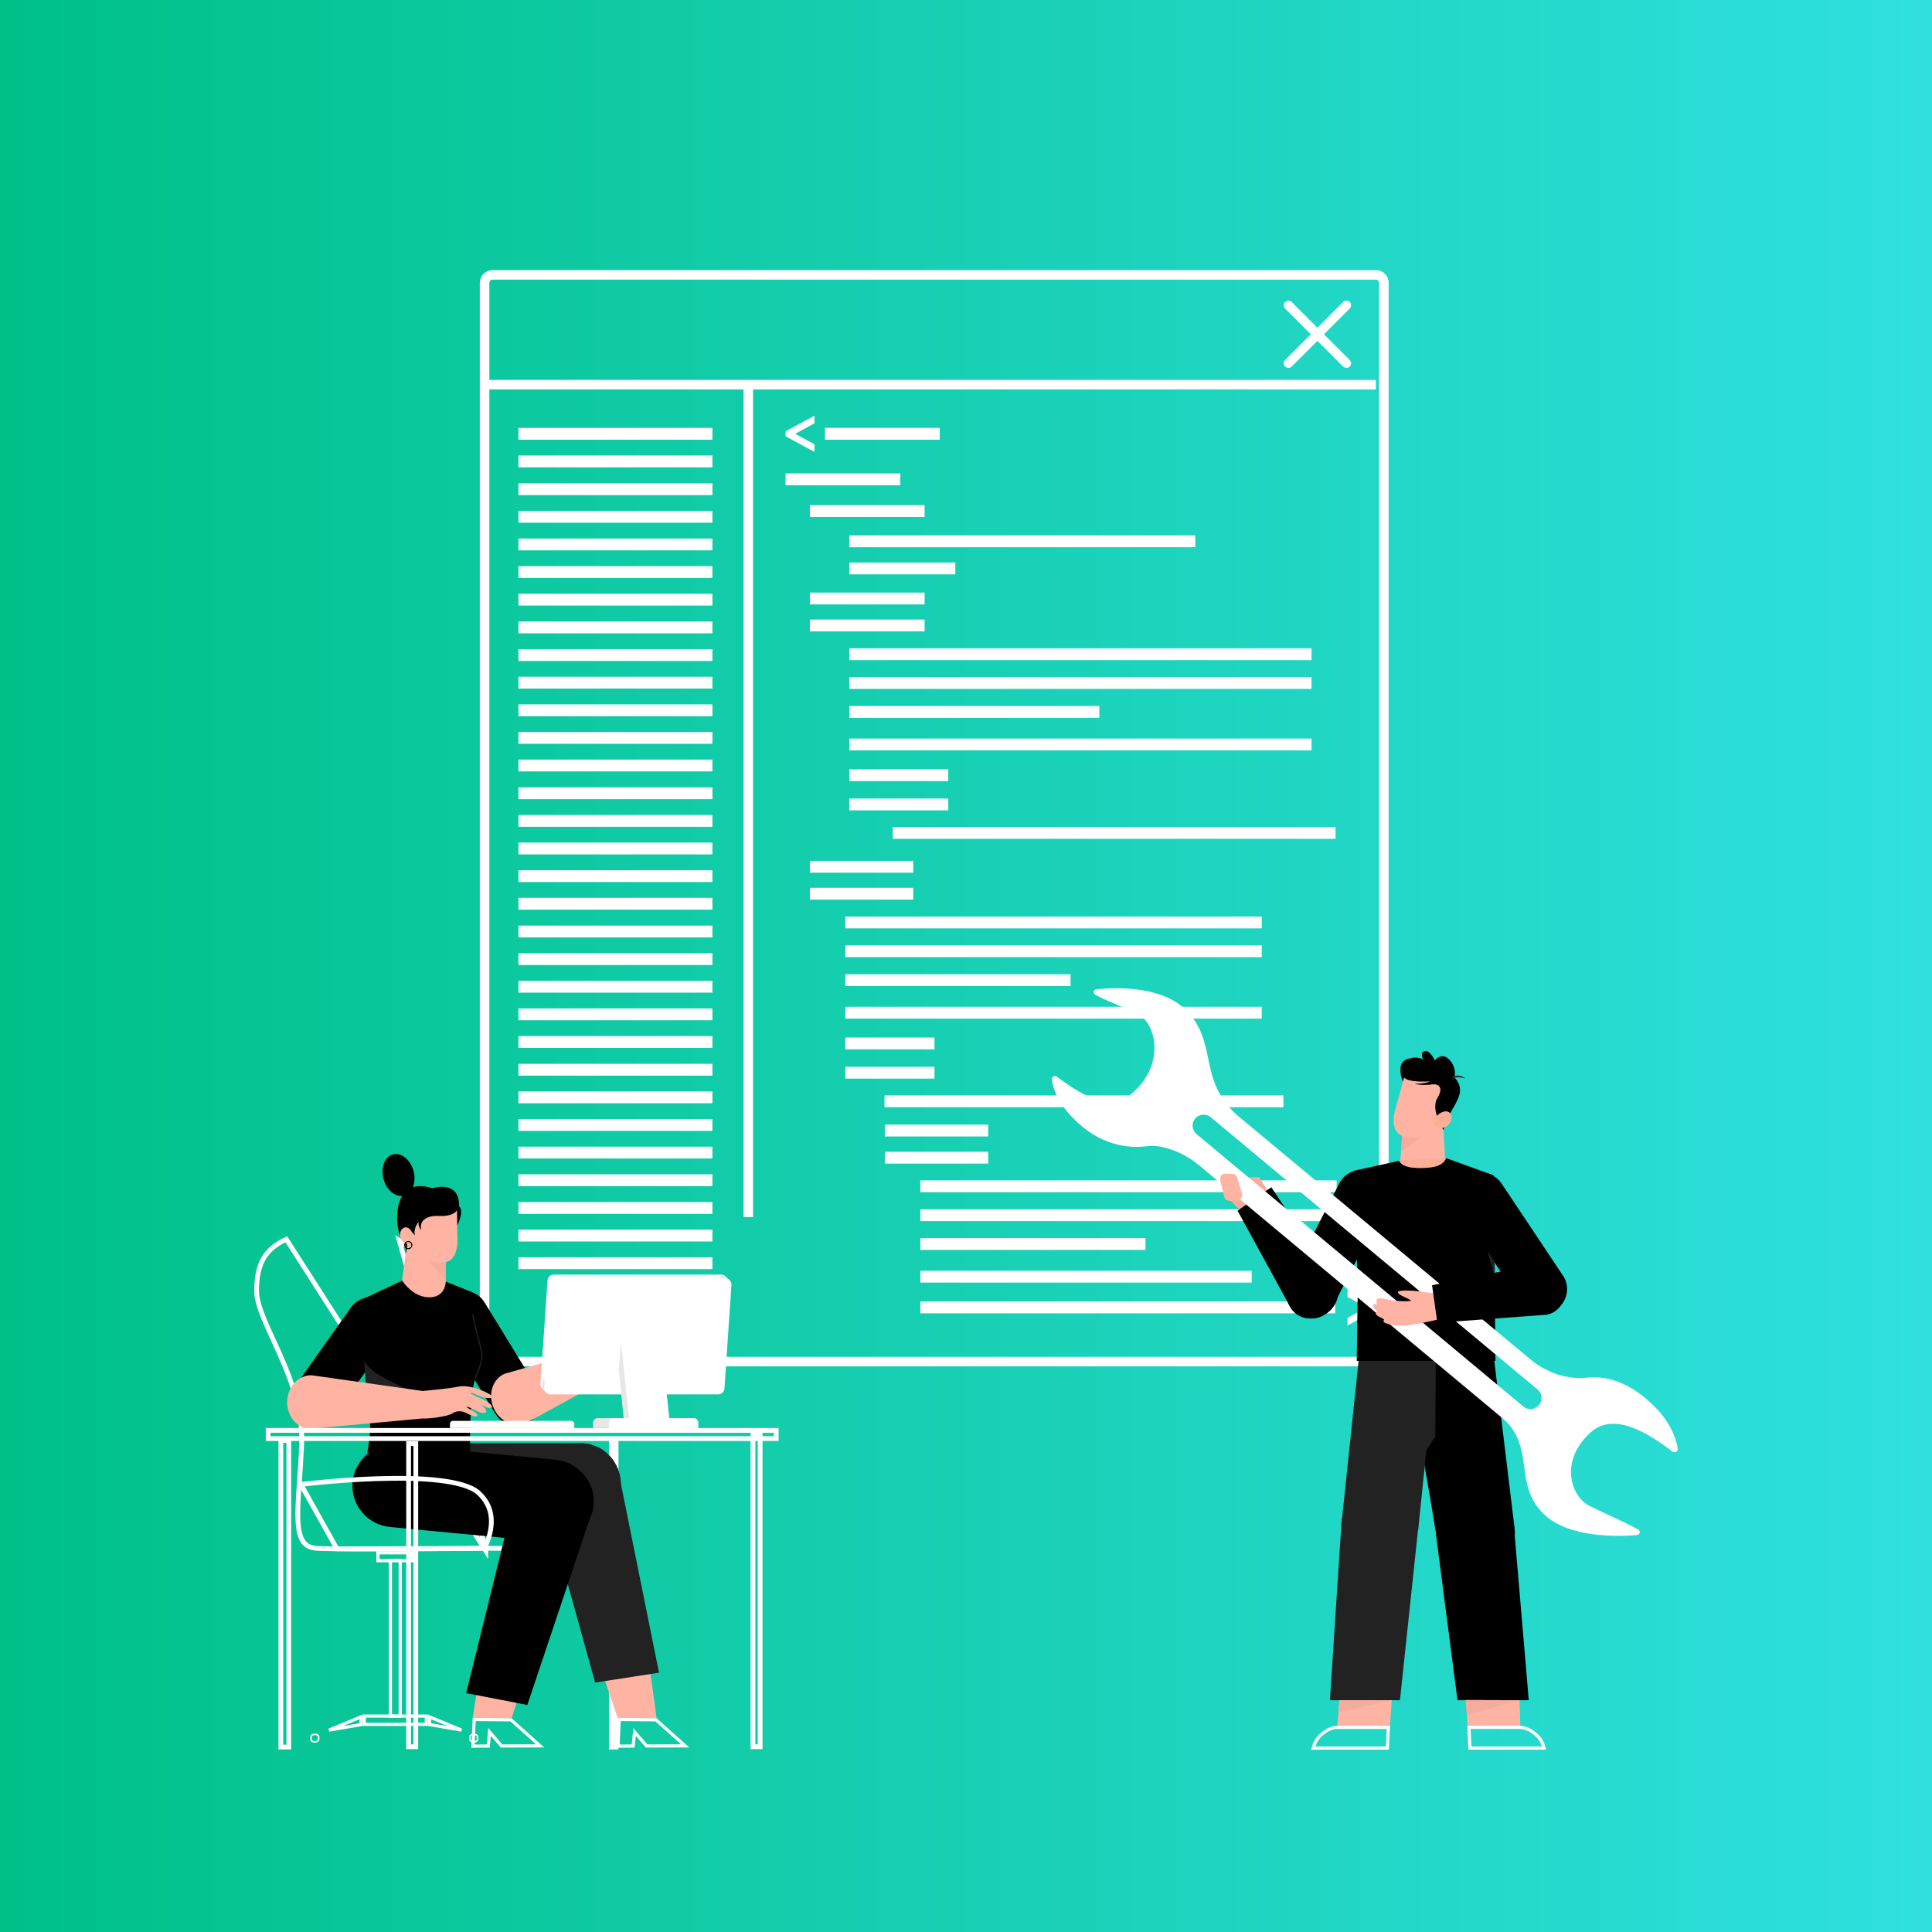 <svg width="608" height="608" viewBox="0 0 608 608" fill="none" xmlns="http://www.w3.org/2000/svg">
<rect width="608" height="608" fill="white"/>
<rect width="608" height="608" fill="url(#paint0_linear_8874_10812)"/>
<path d="M155 86.5H433C434.381 86.5 435.5 87.619 435.5 89V426C435.5 427.381 434.381 428.5 433 428.5H155C153.619 428.5 152.5 427.381 152.5 426V89C152.5 87.619 153.619 86.5 155 86.5Z" stroke="white" stroke-width="3"/>
<path d="M433 121.053H152" stroke="white" stroke-width="3"/>
<path d="M405.461 115.777C405.099 115.777 404.737 115.622 404.427 115.363C403.858 114.794 403.858 113.863 404.427 113.294L422.686 95.035C423.255 94.466 424.186 94.466 424.755 95.035C425.324 95.604 425.324 96.535 424.755 97.104L406.496 115.363C406.185 115.673 405.823 115.777 405.461 115.777Z" fill="white"/>
<path d="M423.721 115.777C423.358 115.777 422.996 115.622 422.686 115.363L404.427 97.104C403.858 96.535 403.858 95.604 404.427 95.035C404.996 94.466 405.927 94.466 406.496 95.035L424.755 113.294C425.324 113.863 425.324 114.794 424.755 115.363C424.445 115.673 424.083 115.777 423.721 115.777Z" fill="white"/>
<path d="M237 121H234V383H237V121Z" fill="white"/>
<path d="M247.211 137.295V135.743L256.315 130.829V133.209L250.263 136.519L256.315 139.829V142.209L247.211 137.295Z" fill="white"/>
<path d="M424.062 417.133V414.753L430.114 411.443L424.062 408.132V405.753L433.166 410.667V412.219L424.062 417.133Z" fill="white"/>
<path d="M295.73 134.657H259.625V138.381H295.73V134.657Z" fill="white"/>
<path d="M283.316 148.985H247.211V152.709H283.316V148.985Z" fill="white"/>
<path d="M290.971 158.968H254.866V162.692H290.971V158.968Z" fill="white"/>
<path d="M290.971 186.486H254.866V190.211H290.971V186.486Z" fill="white"/>
<path d="M290.971 194.969H254.866V198.694H290.971V194.969Z" fill="white"/>
<path d="M376.164 168.486H267.28V172.21H376.164V168.486Z" fill="white"/>
<path d="M412.734 204.021H267.28V207.746H412.734V204.021Z" fill="white"/>
<path d="M412.734 232.419H267.28V236.143H412.734V232.419Z" fill="white"/>
<path d="M420.286 260.248H280.937V263.972H420.286V260.248Z" fill="white"/>
<path d="M298.419 242.092H267.28V245.816H298.419V242.092Z" fill="white"/>
<path d="M298.419 251.299H267.28V255.023H298.419V251.299Z" fill="white"/>
<path d="M412.734 213.073H267.28V216.798H412.734V213.073Z" fill="white"/>
<path d="M345.956 222.177H267.28V225.902H345.956V222.177Z" fill="white"/>
<path d="M287.402 270.903H254.866V274.627H287.402V270.903Z" fill="white"/>
<path d="M287.402 279.386H254.866V283.111H287.402V279.386Z" fill="white"/>
<path d="M397.061 288.438H266.039V292.163H397.061V288.438Z" fill="white"/>
<path d="M397.061 316.836H266.039V320.56H397.061V316.836Z" fill="white"/>
<path d="M403.889 344.716H278.35V348.44H403.889V344.716Z" fill="white"/>
<path d="M294.075 326.509H266.039V330.233H294.075V326.509Z" fill="white"/>
<path d="M294.075 335.716H266.039V339.44H294.075V335.716Z" fill="white"/>
<path d="M397.061 297.49H266.039V301.215H397.061V297.49Z" fill="white"/>
<path d="M336.904 306.594H266.039V310.318H336.904V306.594Z" fill="white"/>
<path d="M310.989 353.923H278.453V357.648H310.989V353.923Z" fill="white"/>
<path d="M310.989 362.458H278.453V366.183H310.989V362.458Z" fill="white"/>
<path d="M420.649 371.459H289.627V375.183H420.649V371.459Z" fill="white"/>
<path d="M393.907 399.908H289.627V403.632H393.907V399.908Z" fill="white"/>
<path d="M420.183 409.581H289.627V413.305H420.183V409.581Z" fill="white"/>
<path d="M420.649 380.562H289.627V384.287H420.649V380.562Z" fill="white"/>
<path d="M360.492 389.615H289.627V393.339H360.492V389.615Z" fill="white"/>
<path d="M300.644 177.021H267.28V180.745H300.644V177.021Z" fill="white"/>
<path d="M224.192 134.657H163.155V138.381H224.192V134.657Z" fill="white"/>
<path d="M224.192 143.347H163.155V147.071H224.192V143.347Z" fill="white"/>
<path d="M224.192 152.089H163.155V155.813H224.192V152.089Z" fill="white"/>
<path d="M224.192 160.779H163.155V164.503H224.192V160.779Z" fill="white"/>
<path d="M224.192 169.469H163.155V173.193H224.192V169.469Z" fill="white"/>
<path d="M224.192 178.159H163.155V181.883H224.192V178.159Z" fill="white"/>
<path d="M224.192 186.849H163.155V190.573H224.192V186.849Z" fill="white"/>
<path d="M224.192 195.59H163.155V199.315H224.192V195.59Z" fill="white"/>
<path d="M224.192 204.28H163.155V208.004H224.192V204.28Z" fill="white"/>
<path d="M224.192 212.97H163.155V216.694H224.192V212.97Z" fill="white"/>
<path d="M224.192 221.66H163.155V225.384H224.192V221.66Z" fill="white"/>
<path d="M224.192 230.35H163.155V234.074H224.192V230.35Z" fill="white"/>
<path d="M224.192 239.04H163.155V242.764H224.192V239.04Z" fill="white"/>
<path d="M224.192 247.782H163.155V251.506H224.192V247.782Z" fill="white"/>
<path d="M224.192 256.472H163.155V260.196H224.192V256.472Z" fill="white"/>
<path d="M224.192 265.162H163.155V268.886H224.192V265.162Z" fill="white"/>
<path d="M224.192 273.852H163.155V277.576H224.192V273.852Z" fill="white"/>
<path d="M224.192 282.542H163.155V286.266H224.192V282.542Z" fill="white"/>
<path d="M224.192 291.283H163.155V295.008H224.192V291.283Z" fill="white"/>
<path d="M224.192 299.973H163.155V303.698H224.192V299.973Z" fill="white"/>
<path d="M224.192 308.663H163.155V312.388H224.192V308.663Z" fill="white"/>
<path d="M224.192 317.353H163.155V321.078H224.192V317.353Z" fill="white"/>
<path d="M224.192 326.043H163.155V329.767H224.192V326.043Z" fill="white"/>
<path d="M224.192 334.785H163.155V338.509H224.192V334.785Z" fill="white"/>
<path d="M224.192 343.475H163.155V347.199H224.192V343.475Z" fill="white"/>
<path d="M224.192 352.165H163.155V355.889H224.192V352.165Z" fill="white"/>
<path d="M224.192 360.855H163.155V364.579H224.192V360.855Z" fill="white"/>
<path d="M224.192 369.545H163.155V373.269H224.192V369.545Z" fill="white"/>
<path d="M224.192 378.287H163.155V382.011H224.192V378.287Z" fill="white"/>
<path d="M224.192 386.977H163.155V390.701H224.192V386.977Z" fill="white"/>
<path d="M224.192 395.667H163.155V399.391H224.192V395.667Z" fill="white"/>
<path d="M152.826 487.253L152.835 487.252L171.443 487.252C171.452 487.193 171.461 487.131 171.471 487.064C171.546 486.547 171.639 485.804 171.713 484.906C171.861 483.108 171.927 480.71 171.61 478.28C171.292 475.842 170.597 473.433 169.267 471.561C167.957 469.717 166.009 468.359 163.071 468.022C160.014 467.683 156.886 467.535 153.846 467.391L153.67 467.383C150.586 467.237 147.587 467.092 144.904 466.745C142.227 466.399 139.796 465.845 137.866 464.847C135.913 463.837 134.45 462.358 133.788 460.194L133.788 460.192C132.459 455.825 132.237 449.743 132.378 443.647C132.464 439.942 132.688 436.156 132.892 432.708C133.023 430.495 133.146 428.422 133.218 426.6C133.218 426.6 133.218 426.6 133.218 426.6L133.968 426.63C134.021 425.286 134.139 423.744 134.267 422.066C135.044 411.882 136.204 396.695 125.636 390.333L152.826 487.253ZM152.826 487.253L152.835 488.002M152.826 487.253L152.835 488.002M152.835 488.002C152.826 487.253 152.825 487.253 152.825 487.253L152.824 487.253L152.818 487.253L152.794 487.253L152.701 487.254L152.336 487.258C152.016 487.262 151.546 487.268 150.943 487.275C149.738 487.288 148.006 487.307 145.897 487.328C141.678 487.37 135.951 487.42 129.919 487.454C117.84 487.521 104.578 487.521 99.715 487.254C97.477 487.131 96.109 486.286 95.229 484.864C94.308 483.376 93.867 481.171 93.751 478.227C93.635 475.301 93.842 471.764 94.125 467.683C94.168 467.061 94.213 466.428 94.259 465.783C94.513 462.203 94.792 458.262 94.94 454.04C95.296 443.924 91.684 434.366 88.043 426.158C87.355 424.606 86.668 423.109 86.007 421.666C84.906 419.264 83.872 417.01 83.01 414.897C81.629 411.512 80.75 408.633 80.75 406.28C80.75 401.947 81.426 398.671 82.902 396.095C84.37 393.533 86.678 391.584 90.099 389.993L152.835 488.002Z" stroke="white" stroke-width="1.5"/>
<path d="M135.166 542.725V540.297L145.215 544.465L135.166 542.725Z" stroke="white"/>
<path d="M192.385 549.802V453.302H193.885V549.802H192.385Z" stroke="white" stroke-width="1.5"/>
<path d="M194.385 540.623L206.641 540.73L204.115 522.313L189.816 527.307L194.385 540.623Z" fill="#FFB4A3"/>
<path d="M199.254 549.47L194.479 549.514L194.863 541.127L206.448 541.228L215.604 549.417L203.484 549.465L200.463 545.935L199.703 545.048L199.585 546.21L199.254 549.47Z" stroke="white"/>
<path d="M178.528 454.927C172.024 457.236 168.691 464.377 171.002 470.874L187.289 529.508L207.393 526.394L195.191 465.934C195.137 464.753 194.922 463.625 194.492 462.444C192.181 455.947 185.032 452.564 178.528 454.927Z" fill="#222222"/>
<path d="M166.596 447.571C162.994 449.772 158.21 448.645 156.006 445.047L139.343 417.878C137.139 414.28 138.268 409.502 141.869 407.3C145.471 405.099 150.255 406.226 152.459 409.824L169.122 436.993C171.38 440.591 170.197 445.316 166.596 447.571Z" fill="black"/>
<path d="M115.584 457.128C115.584 457.128 113.327 459.706 112.467 461.746C111.553 463.84 122.249 462.659 122.249 462.659L121.067 452.672L115.584 457.128Z" fill="#088CFF"/>
<path d="M195.407 467.169C195.407 474.31 189.548 480.163 182.399 480.163H132.409C125.259 480.163 119.4 474.31 119.4 467.169C119.4 460.028 125.259 454.175 132.409 454.175H182.399C189.548 454.175 195.407 460.028 195.407 467.169Z" fill="#222222"/>
<path d="M143.912 385.661C143.912 385.661 147.191 378.95 142.891 379.164C138.591 379.326 143.912 385.661 143.912 385.661Z" fill="black"/>
<path d="M186.592 473.559C185.893 480.646 179.55 485.962 172.401 485.264L122.68 480.539C115.585 479.841 110.263 473.505 110.962 466.364C111.661 459.276 118.004 453.96 125.153 454.658L174.874 459.383C181.969 460.081 187.291 466.417 186.592 473.559Z" fill="black"/>
<path d="M126.603 403.005L113.111 409.341C113.111 409.341 116.121 443.812 116.444 447.624C116.767 451.437 115.584 457.128 115.584 457.128H147.943C147.943 457.128 147.567 438.55 149.717 433.342C151.168 429.852 152.19 427.704 151.329 423.677C150.469 419.65 147.621 413.582 148.588 406.656L140.31 403.327L126.603 403.005Z" fill="black"/>
<path d="M140.31 387.594V403.273C140.31 403.273 140.31 403.488 140.256 403.756C140.095 405.045 139.288 408.32 134.988 408.267C131.118 408.213 128.376 405.367 127.194 403.864C126.764 403.327 126.549 402.951 126.549 402.951L128.538 387.541H140.31V387.594Z" fill="#FFB4A3"/>
<path d="M148.75 540.623L161.006 540.73L163.639 532.461L150.201 531.441L148.75 540.623Z" fill="#FFB4A3"/>
<path d="M140.31 403.273L133.322 394.36L140.31 393.018V403.273Z" fill="#F4AC9C"/>
<path d="M140.633 397.098C137.838 398.011 134.021 396.884 131.28 394.038C128.538 391.192 122.411 380.453 130.581 375.513C138.751 370.52 143.589 378.789 143.804 380.077C143.804 380.077 143.912 384.588 143.912 387.755C143.912 388.561 143.965 389.259 143.965 389.796C143.965 389.903 143.965 389.957 143.965 390.064C144.019 392.534 143.428 396.239 140.633 397.098Z" fill="#FFB4A3"/>
<path d="M93.868 448.161C90.427 445.691 89.567 440.859 92.04 437.423L110.477 411.435C112.95 407.998 117.788 407.139 121.228 409.609C124.668 412.079 125.528 416.911 123.055 420.348L104.618 446.336C102.199 449.826 97.362 450.631 93.868 448.161Z" fill="black"/>
<path d="M153.666 549.47L148.843 549.514L149.227 541.127L160.812 541.228L169.968 549.417L157.848 549.465L154.827 545.935L154.052 545.03L153.949 546.217L153.666 549.47Z" stroke="white"/>
<path d="M144.449 378.627C144.556 380.399 143.589 382.869 138.267 382.655C133 382.44 132.032 385.017 132.57 387.165C132.57 387.165 131.441 385.984 131.763 384.48C131.763 384.48 129.882 386.628 130.634 388.883C130.634 388.883 129.291 386.735 128.431 388.346C127.624 389.903 128.699 391.138 127.624 394.682C127.624 394.682 128.162 391.192 126.28 389.313C124.399 387.433 122.518 369.607 136.117 373.956C136.171 373.902 143.965 371.379 144.449 378.627Z" fill="black"/>
<path d="M176.593 460.189C169.82 459.008 163.369 463.518 162.133 470.283L146.706 532.837L165.95 536.542L185.569 478.015C186.107 476.995 186.483 475.868 186.698 474.633C187.881 467.813 183.365 461.37 176.593 460.189Z" fill="black"/>
<path d="M129.99 388.561C130.474 390.011 130.474 390.977 129.291 391.353C128.162 391.729 126.55 391.138 126.066 389.635C125.582 388.185 126.12 386.682 127.302 386.306C128.431 385.93 129.506 387.111 129.99 388.561Z" fill="#FFB4A3"/>
<path d="M129.076 389.366H129.022C129.022 389.366 128.431 388.829 127.571 388.99C127.517 388.99 127.463 388.99 127.463 388.937C127.463 388.883 127.463 388.829 127.517 388.829C128.162 388.722 128.646 388.937 128.915 389.098C128.646 387.863 127.087 387.917 127.033 387.917C126.98 387.917 126.926 387.863 126.926 387.809C126.926 387.755 126.98 387.702 127.033 387.702C127.033 387.702 128.968 387.648 129.13 389.259C129.13 389.313 129.13 389.313 129.076 389.366Z" fill="#F4AC9C"/>
<path d="M155.307 443.007C153.479 438.765 155.038 433.932 158.801 432.322L193.095 422.549C194.17 421.959 195.353 421.261 196.32 420.563C198.47 418.898 204.867 415.139 205.404 416.052C205.942 416.965 202.125 420.455 202.663 420.616C203.2 420.831 206.641 418.952 207.984 418.039C209.382 417.126 212.016 414.656 212.93 414.978C213.843 415.301 213.736 416.75 213.736 416.75C213.736 416.75 214.65 415.676 215.187 416.374C215.725 417.072 214.757 419.059 214.757 419.059C214.757 419.059 215.187 418.415 215.617 419.328C216.047 420.24 213.521 422.71 213.521 422.71C213.521 422.71 214.166 422.442 214.381 423.194C214.596 423.945 210.941 426.791 207.769 427.919C204.92 428.939 197.879 430.603 196.428 430.979L165.574 447.786C161.757 449.45 157.134 447.302 155.307 443.007Z" fill="#FFB4A3"/>
<path d="M115.799 436.134C115.745 436.134 115.745 436.134 115.692 436.134C115.584 436.08 115.081 436.16 115.135 436.052L114.635 428.052C116.635 433.552 132.189 438.445 132.135 438.552L115.96 436.026C115.96 436.08 115.853 436.134 115.799 436.134Z" fill="#222222"/>
<path d="M128.485 393.125C127.733 393.125 127.195 392.534 127.195 391.836C127.195 391.514 127.357 391.192 127.572 390.923C127.84 390.709 128.163 390.548 128.485 390.548C129.184 390.548 129.775 391.138 129.775 391.836H129.614H129.775C129.775 392.158 129.614 392.481 129.399 392.749C129.13 393.018 128.808 393.125 128.485 393.125ZM128.485 390.87C128.217 390.87 128.002 390.977 127.787 391.138C127.625 391.299 127.518 391.568 127.518 391.836C127.518 392.373 127.948 392.803 128.485 392.803C128.754 392.803 128.969 392.695 129.184 392.534C129.345 392.373 129.453 392.105 129.453 391.836C129.453 391.568 129.345 391.353 129.184 391.138C128.969 390.977 128.754 390.87 128.485 390.87Z" fill="black"/>
<path d="M90.374 440.913C90.213 445.53 93.384 449.504 97.469 449.665L133 446.389C134.182 446.551 140.794 445.906 142.514 444.725C143.535 444.027 145.094 443.866 146.599 444.618C148.266 445.477 149.717 446.067 150.255 445.584C150.953 444.886 146.814 443.114 146.922 442.792C147.029 442.47 149.179 443.597 150.255 444.134C151.437 444.725 152.727 444.832 152.942 444.403C153.48 443.383 151.115 441.933 151.115 441.933C151.115 441.933 154.447 443.758 154.823 442.846C155.039 442.309 153.533 441.127 152.243 440.483C151.383 440.054 148.212 438.872 148.373 438.443C148.481 438.174 151.437 439.57 152.028 439.731C153.211 440.107 155.038 440.107 154.985 439.57C154.931 438.819 148.319 435.543 144.342 436.349C140.525 437.154 134.559 437.53 133.054 437.745L98.168 432.805C94.083 432.59 90.589 436.241 90.374 440.913Z" fill="#FFB4A3"/>
<path d="M149.609 433.825C149.555 433.825 149.555 433.825 149.502 433.825C149.394 433.771 149.34 433.664 149.394 433.557C149.394 433.503 151.813 428.456 151.437 425.932C151.222 424.59 150.577 422.12 149.985 419.704C149.34 417.287 148.749 414.978 148.588 413.905C148.588 413.797 148.642 413.69 148.749 413.69C148.857 413.69 148.964 413.744 148.964 413.851C149.125 414.925 149.717 417.234 150.308 419.596C150.953 422.012 151.598 424.482 151.813 425.825C152.189 428.509 149.878 433.503 149.77 433.718C149.717 433.825 149.663 433.825 149.609 433.825Z" fill="#222222"/>
<path d="M127.203 376.24C129.807 375.521 131.117 372.043 130.13 368.47C129.142 364.897 126.23 362.582 123.626 363.301C121.022 364.019 119.712 367.498 120.7 371.071C121.688 374.644 124.599 376.958 127.203 376.24Z" fill="black"/>
<path d="M122.857 540.052V491.052H125.943V540.052H122.857Z" stroke="white"/>
<path d="M114.633 542.646V540.049H134.166V542.646H114.633Z" stroke="white"/>
<path d="M118.933 491.154V488.664H129.812V491.154H118.933Z" stroke="white"/>
<path d="M100.267 547.509C100.267 547.64 100.177 547.804 99.952 547.948C99.733 548.089 99.421 548.184 99.076 548.184C98.732 548.184 98.435 548.09 98.223 547.95C98.014 547.812 97.906 547.645 97.885 547.494V546.477C97.885 546.346 97.975 546.182 98.199 546.038C98.418 545.898 98.731 545.802 99.076 545.802C99.421 545.802 99.733 545.898 99.952 546.038C100.177 546.182 100.267 546.346 100.267 546.477V547.509Z" stroke="white" stroke-width="0.5"/>
<path d="M150.267 547.509C150.267 547.64 150.177 547.804 149.952 547.948C149.733 548.089 149.421 548.184 149.076 548.184C148.732 548.184 148.435 548.09 148.223 547.95C148.014 547.812 147.906 547.645 147.885 547.494V546.477C147.885 546.346 147.975 546.182 148.199 546.038C148.419 545.898 148.731 545.802 149.076 545.802C149.421 545.802 149.733 545.898 149.952 546.038C150.177 546.182 150.267 546.346 150.267 546.477V547.509Z" stroke="white" stroke-width="0.5"/>
<path d="M113.633 542.725L103.544 544.465L113.633 540.296V542.725Z" stroke="white"/>
<path d="M88.385 549.802V453.302H90.885V549.802H88.385Z" stroke="white" stroke-width="1.5"/>
<path d="M150.56 469.767L150.56 469.767C154.583 473.382 155.011 477.785 154.413 481.362C154.114 483.155 153.556 484.725 153.071 485.849C152.829 486.409 152.607 486.856 152.446 487.159C152.429 487.193 152.412 487.224 152.396 487.254L106.026 487.412L94.693 467.136C94.966 467.104 95.286 467.067 95.65 467.026C96.974 466.878 98.876 466.676 101.189 466.46C105.816 466.029 112.084 465.545 118.652 465.335C125.225 465.124 132.076 465.187 137.877 465.843C140.778 466.171 143.397 466.645 145.579 467.3C147.771 467.957 149.462 468.78 150.56 469.767Z" stroke="white" stroke-width="1.5"/>
<path d="M128.59 549.699V454.302H130.853V549.699H128.59Z" stroke="white" stroke-width="1.5"/>
<path d="M236.955 549.699V451.65H239.218V549.699H236.955Z" stroke="white" stroke-width="1.5"/>
<path d="M226.299 435.778L226.299 435.778L226.299 435.787C226.259 436.59 225.622 437.191 224.809 437.191H172.078C171.248 437.191 170.55 436.477 170.588 435.571L172.792 403.038L172.792 403.038L172.792 403.03C172.833 402.226 173.469 401.625 174.282 401.625H227.013C227.836 401.625 228.541 402.385 228.503 403.245L226.299 435.778Z" fill="white" stroke="white"/>
<path d="M173.627 434.799L171.877 437.551L170.995 436.701L171.275 434.627L173.627 434.799Z" fill="#E7E7E7" stroke="#E7E7E7"/>
<path d="M227.196 402.162H228.055L228.738 402.787L226.873 404.065L225.823 402.92L227.196 402.162Z" fill="#E7E7E7" stroke="#E7E7E7"/>
<path d="M227.482 436.905L227.482 436.905L227.481 436.914C227.441 437.718 226.805 438.318 225.992 438.318H173.261C172.43 438.318 171.733 437.605 171.771 436.699L173.975 404.166L173.975 404.166L173.975 404.157C174.015 403.354 174.652 402.753 175.464 402.753H228.196C229.019 402.753 229.724 403.512 229.685 404.372L227.482 436.905Z" fill="white" stroke="white"/>
<path d="M196.718 445.782L195.21 430.976L195.918 422.995H206.029L208.398 445.782H196.718Z" fill="#E7E7E7" stroke="#E7E7E7"/>
<path d="M196.015 422.995H207.695L210.064 445.782H198.383L196.015 422.995Z" fill="white" stroke="white"/>
<path d="M214.257 447.678V448.896H187.145V447.678C187.145 447.203 187.565 446.782 188.042 446.782H213.36C213.837 446.782 214.257 447.203 214.257 447.678Z" fill="#E7E7E7" stroke="#E7E7E7"/>
<path d="M219.256 447.678V448.896H192.144V447.678C192.144 447.203 192.564 446.782 193.041 446.782H218.359C218.836 446.782 219.256 447.203 219.256 447.678Z" fill="white" stroke="white"/>
<path d="M84.385 452.727V450.146H244.271V452.727H84.385Z" stroke="white" stroke-width="1.5"/>
<path d="M180.733 449.396H141.601V448.108C141.601 447.571 142.031 447.141 142.568 447.141H179.765C180.303 447.141 180.733 447.571 180.733 448.108V449.396Z" fill="white"/>
<path d="M439.867 376.707L455.348 376.438L454.542 360.223L454.112 352.491V352.115L442.017 347.014L441.641 352.491L441.319 356.464L439.867 376.707Z" fill="#FFB4A3"/>
<path d="M470.075 426.804L476.579 480.498C476.794 481.84 476.794 483.29 476.525 484.686C475.235 491.398 468.731 495.747 462.012 494.458C455.293 493.169 452.713 487.961 451.531 480.283C449.219 465.517 441.156 421.166 441.156 421.166L470.075 426.804Z" fill="black"/>
<path d="M427.987 424.119L451.853 425.73L451.692 452.147L448.897 456.282L446.263 481.733L422.128 479.853L427.987 424.119Z" fill="#222222"/>
<path d="M489.695 412.145L489.588 412.199C486.04 414.561 481.202 413.595 478.837 410.051L459.54 381.11C457.175 377.566 458.142 372.734 461.69 370.371L461.797 370.317C465.345 367.955 470.183 368.921 472.548 372.465L491.845 401.406C494.264 404.896 493.243 409.782 489.695 412.145Z" fill="black"/>
<path d="M385.038 375.74L393.262 383.741L401.54 378.747L396.219 370.425L385.414 370.801L385.038 375.74Z" fill="#F4AC9C"/>
<path d="M416.86 413.702C412.99 415.957 408.206 414.991 406.217 411.608L396.488 393.835L393.048 387.553L389.446 381.002L395.413 376.868L399.659 373.915L400.089 373.646L404.443 380.143L408.475 386.05L420.247 403.5C422.235 406.829 420.73 411.501 416.86 413.702Z" fill="black"/>
<path d="M447.392 369.888C441.748 369.995 439.329 367.203 438.576 366.075L440.673 365.109L454.702 364.411L456.368 364.948C455.723 366.29 453.197 369.78 447.392 369.888Z" fill="#FDAE97"/>
<path d="M427.288 405.111L426.965 428.253H470.613L470.075 369.888L455.132 364.465C454.971 364.787 454.756 365.109 454.541 365.431L454.487 365.485C453.681 366.505 452.122 367.471 447.768 367.579C444.166 367.686 442.393 367.149 441.371 366.505C440.834 366.129 440.511 365.7 440.242 365.324L426.105 368.438L427.073 397.916L427.288 405.111Z" fill="black"/>
<path d="M481.094 535.051H458.679L451.907 482.914C451.208 476.095 456.153 470.027 462.926 469.329C469.753 468.631 475.827 473.571 476.525 480.337C476.579 480.927 476.579 481.518 476.579 482.108L480.503 527.91L481.094 535.051Z" fill="black"/>
<path d="M409.066 414.078C412.936 416.065 417.72 414.508 419.709 410.642L435.566 379.606C437.554 375.74 435.996 370.962 432.125 368.975C428.255 366.988 423.471 368.545 421.482 372.411L405.625 403.447C403.637 407.313 405.195 412.091 409.066 414.078Z" fill="black"/>
<path fill-rule="evenodd" clip-rule="evenodd" d="M505.605 476.468C509.318 478.202 513.38 480.098 515.55 481.357C516.356 481.84 516.087 483.021 515.174 483.075C509.1 483.612 493.35 483.988 485.717 476.363C481.008 471.659 480.366 466.831 479.704 461.852C479.301 458.818 478.89 455.728 477.547 452.577C476.525 450.16 474.859 448.013 472.87 446.348L377.621 366.934C374.987 364.733 372.03 362.961 368.805 361.834C366.386 360.974 363.645 360.384 361.065 360.706C354.991 361.458 345.96 360.545 337.467 351.632C332.791 346.799 331.393 342.396 331.017 339.819C330.856 338.906 331.877 338.316 332.63 338.852C332.876 339.031 333.14 339.224 333.42 339.429C338.46 343.119 348.759 350.659 356.55 343.792C366.709 334.879 363.914 321.939 357.893 318.986C356.106 318.104 354.017 317.233 351.952 316.372C349.237 315.239 346.563 314.124 344.67 313.026C343.864 312.596 344.133 311.361 345.046 311.307C351.121 310.717 365.526 310.18 373.159 317.804C378.062 322.702 379.119 327.805 380.204 333.04C381.402 338.824 382.634 344.769 389.124 350.773L481.471 427.663C485.341 430.938 490.125 433.086 495.178 433.569C496.468 433.73 497.812 433.73 499.102 433.569C505.176 432.871 512.97 434.535 521.463 443.449C526.085 448.335 527.59 453.275 527.967 455.852C528.128 456.765 527.107 457.355 526.354 456.818C526.165 456.68 525.963 456.53 525.749 456.371C520.656 452.603 508.606 443.688 500.714 450.644C490.609 459.611 494.264 470.994 500.284 473.947C501.728 474.659 503.616 475.54 505.605 476.468ZM376.546 356.894L479.429 442.643C480.88 443.878 483.084 443.663 484.32 442.16C485.556 440.71 485.341 438.509 483.89 437.274L381.007 351.578C379.556 350.343 377.352 350.558 376.116 352.008C374.88 353.457 375.095 355.659 376.546 356.894Z" fill="white"/>
<path d="M435.405 415.904C435.512 416.602 439.544 417.461 442.608 417.139C445.188 416.87 450.993 415.635 452.713 415.206L452.068 407.044C451.047 406.99 449.918 406.883 448.951 406.722C446.585 406.239 439.974 405.702 439.92 406.668C439.866 407.635 444.274 408.923 443.952 409.299C443.575 409.675 440.081 409.46 438.63 409.299C437.125 409.084 434.061 408.172 433.416 408.816C432.825 409.46 433.47 410.534 433.47 410.534C433.47 410.534 432.341 410.051 432.126 410.803C431.965 411.554 433.524 412.789 433.524 412.789C433.524 412.789 432.932 412.467 432.932 413.326C432.932 414.239 435.942 415.206 435.942 415.206C435.942 415.206 435.297 415.206 435.405 415.904Z" fill="#FFB4A3"/>
<path d="M446.317 480.82L440.566 535.051H418.527L422.075 480.551C422.021 479.961 422.183 479.316 422.236 478.726C422.828 471.907 428.257 466.806 435.083 467.45C441.91 468.041 446.909 474.001 446.317 480.82Z" fill="#222222"/>
<path d="M450.67 404.467L458.464 402.91L465.506 401.514L484.373 397.701C488.297 397.164 491.952 400.386 492.543 404.789C493.135 409.192 490.447 413.273 486.523 413.756L466.849 415.206L459.7 415.743L452.336 416.28L450.67 404.467Z" fill="black"/>
<path d="M440.887 362.371L449.595 356.035L441.317 356.464L440.887 362.371Z" fill="#F4AC9C"/>
<path d="M442.177 338.047C442.177 338.047 440.78 343.041 439.812 346.584L439.006 349.538C438.361 351.847 438.092 355.444 440.457 357.001C442.822 358.505 446.746 358.397 449.971 356.411C453.196 354.37 462.119 343.685 455.669 337.027C449.219 330.315 442.715 336.866 442.177 338.047Z" fill="#FFB4A3"/>
<path d="M454.271 355.659C454.271 355.659 450.079 349.215 452.336 345.564C454.594 341.913 452.336 341 450.724 341.269C449.111 341.537 446.316 341.484 445.187 341.054C445.187 341.054 448.574 341.108 450.025 340.302C450.025 340.302 443.306 340.839 441.854 339.067L441.478 340.356C441.478 340.356 439.059 334.664 442.715 333.376C446.37 332.033 447.875 333.537 447.875 333.537C447.875 333.537 446.746 331.228 448.359 330.798C450.025 330.369 451.53 333.698 451.53 333.698C451.53 333.698 453.841 330.798 456.26 333.644C458.679 336.49 457.658 339.067 457.658 339.067C457.658 339.067 460.453 341.376 459.109 345.027C457.819 348.679 454.594 352.115 454.271 355.659Z" fill="black"/>
<path d="M452.337 350.987C451.047 352.169 450.509 353.081 451.423 354.102C452.337 355.122 454.272 355.39 455.562 354.209C456.852 353.028 457.175 351.256 456.261 350.236C455.293 349.269 453.627 349.806 452.337 350.987Z" fill="#FDAE97"/>
<path d="M454.595 353.081C454.541 353.081 454.541 353.081 454.487 353.081C453.681 352.706 452.982 352.652 452.982 352.652C452.929 352.652 452.821 352.598 452.821 352.544C452.767 352.491 452.821 352.383 452.875 352.33C454.165 350.987 455.347 351.524 455.401 351.524C455.509 351.578 455.562 351.685 455.509 351.793C455.455 351.9 455.347 351.954 455.24 351.9C455.186 351.9 454.434 351.578 453.466 352.33C453.789 352.383 454.219 352.491 454.702 352.759C454.81 352.813 454.864 352.92 454.81 353.028C454.702 353.028 454.649 353.081 454.595 353.081Z" fill="#F4AC9C"/>
<path d="M437.394 543.481L437.985 535.051H421.483L420.838 543.481H437.394Z" fill="#FFB4A3"/>
<path d="M421.16 538.863L437.985 535.051H421.483L421.16 538.863Z" fill="#F4AC9C"/>
<path d="M461.905 543.481L461.26 534.997L478.192 535.051L478.461 543.481H461.905Z" fill="#FFB4A3"/>
<path d="M385.522 369.351L387.941 369.405C388.586 369.405 389.124 369.888 389.339 370.532L390.844 375.579C391.166 376.653 390.414 377.727 389.393 377.781L386.812 377.888C386.114 377.888 385.469 377.405 385.307 376.707L384.017 371.499C383.695 370.371 384.501 369.297 385.522 369.351Z" fill="#FFB4A3"/>
<path d="M461.636 539.776L478.192 535.051L461.26 534.997L461.636 539.776Z" fill="#F4AC9C"/>
<path d="M457.229 338.799C457.229 338.799 459.218 337.779 461.153 339.389C461.153 339.389 457.767 338.423 457.229 339.712C456.692 341 457.229 338.799 457.229 338.799Z" fill="#322A28"/>
<path d="M470.344 397.272C470.5 401 470.5 400.5 470 400.5L468.248 394.265C468.194 394.211 468.248 394.157 468.302 394.104C468.355 394.05 468.409 394.104 468.463 394.157L470.398 397.111C470.452 397.164 470.398 397.218 470.344 397.272Z" fill="#222222"/>
<path d="M413.357 549.814L413.362 549.799L413.366 549.785C413.769 548.277 414.626 546.962 415.743 545.947C417.161 544.688 418.979 543.605 420.838 543.605H436.923L436.626 549.628L436.626 549.631L436.599 550.122H413.271C413.295 550.018 413.323 549.915 413.357 549.814Z" stroke="white"/>
<path d="M485.82 549.763C485.842 549.887 485.87 550.008 485.897 550.122H462.593L462.566 549.629L462.269 543.605H478.354C480.213 543.605 482.031 544.688 483.449 545.947C484.561 546.958 485.415 548.264 485.82 549.763Z" stroke="white"/>
<defs>
<linearGradient id="paint0_linear_8874_10812" x1="-2.94361e-08" y1="571.652" x2="608" y2="571.652" gradientUnits="userSpaceOnUse">
<stop stop-color="#00C088"/>
<stop offset="1" stop-color="#2FE0DF"/>
</linearGradient>
</defs>
</svg>
